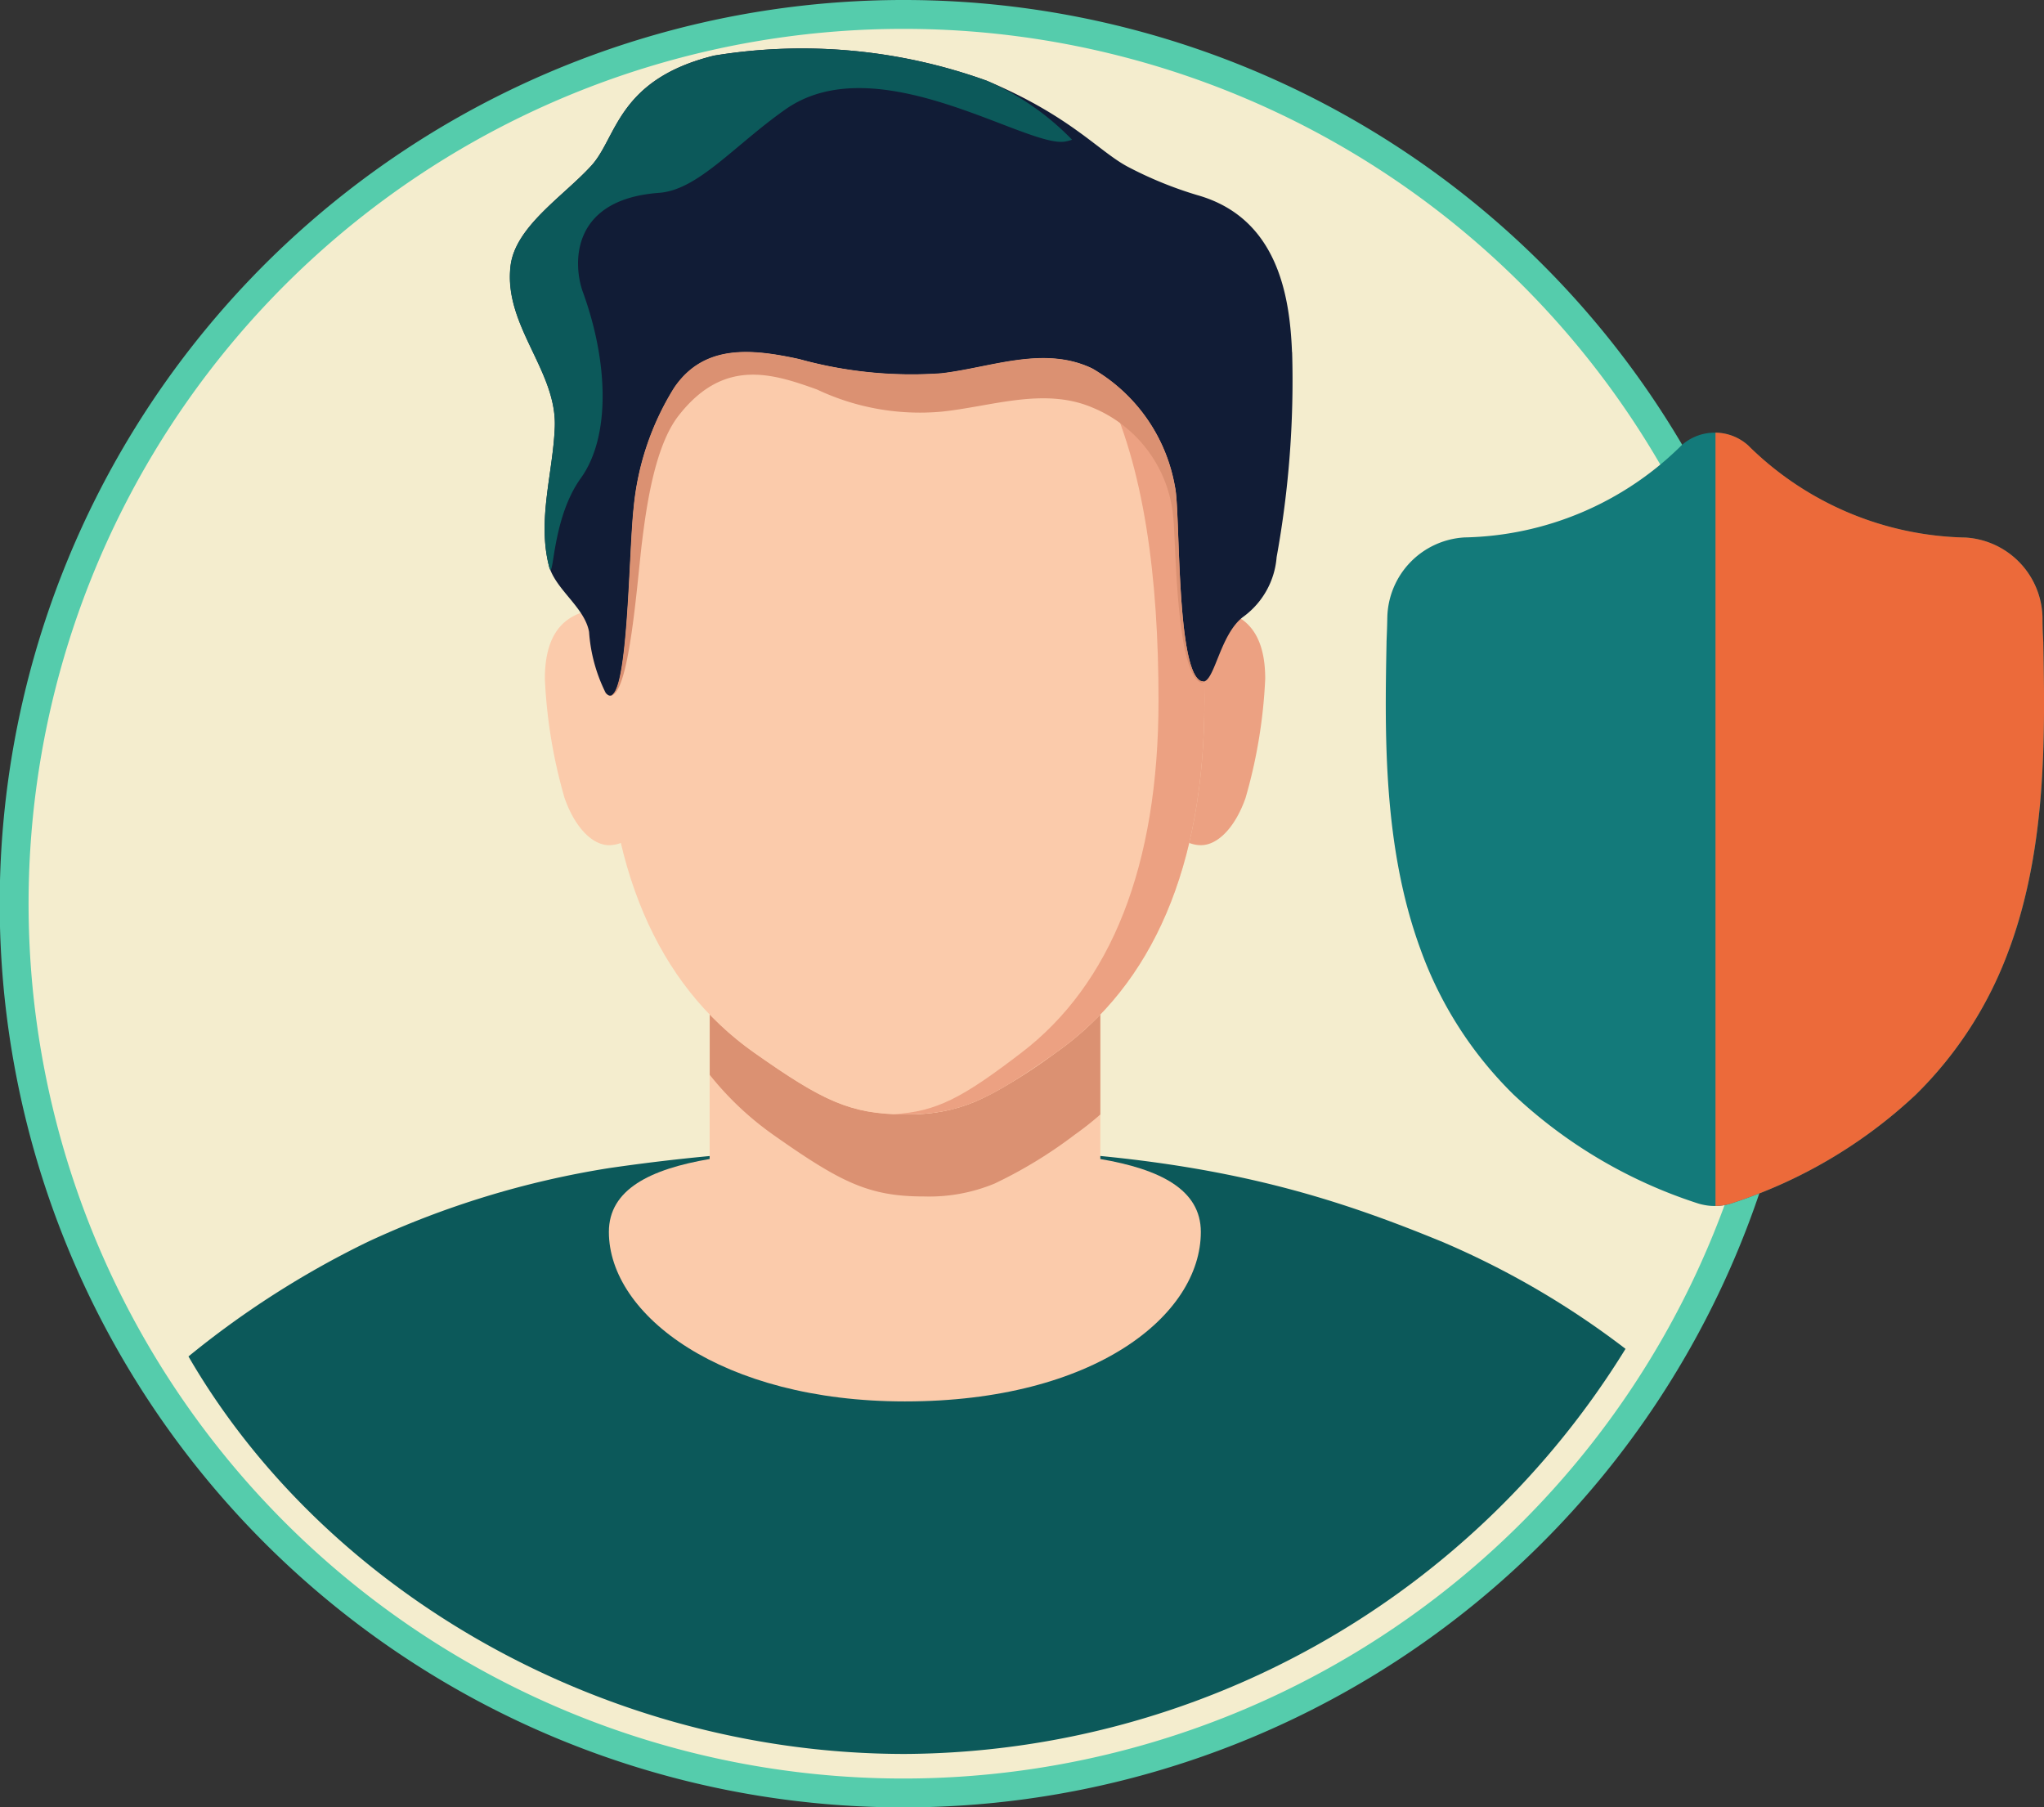 <svg xmlns="http://www.w3.org/2000/svg" width="70.799" height="62.589" viewBox="0 0 70.799 62.589">
  <rect x="0" y="0" width="70.799" height="62.589" fill="#333333" stroke="none"/>
  <g id="Group_42025" data-name="Group 42025" transform="translate(0.5 0.5)">
    <path id="Path_23940" data-name="Path 23940" d="M61.59,30.794A30.8,30.8,0,1,1,30.8,0H30.8A30.794,30.794,0,0,1,61.6,30.794" fill="#f4edce" stroke="#55ccac" stroke-width="1"/>
    <path id="Path_23941" data-name="Path 23941" d="M53.4,30.593A29.513,29.513,0,0,1,28.443,44.619c-10.4,0-20.078-5.592-24.816-13.768a31.74,31.74,0,0,1,6.2-3.964,31.4,31.4,0,0,1,8.36-2.558,68.372,68.372,0,0,1,10.259-.718c9.453,0,14.09,1.413,18.622,3.276a29.251,29.251,0,0,1,6.334,3.7" transform="translate(2.401 15.63)" fill="#0c595a"/>
    <path id="Path_23942" data-name="Path 23942" d="M29.412,26.46V19.915H15.879V26.46c-2.053.351-3.49,1.05-3.49,2.526,0,2.874,3.9,5.87,10.253,5.87,6.581,0,10.251-2.992,10.251-5.87,0-1.476-1.428-2.175-3.483-2.526" transform="translate(8.201 13.183)" fill="#fbcbab"/>
    <path id="Path_23943" data-name="Path 23943" d="M15.273,16.893c0-2.033-.891-4.507-1.993-4.507s-2.225.391-2.225,2.425a17.671,17.671,0,0,0,.683,4.133c.366,1.035.972,1.63,1.541,1.63,1.1,0,1.993-1.649,1.993-3.681" transform="translate(7.318 8.199)" fill="#fbcbab"/>
    <path id="Path_23944" data-name="Path 23944" d="M23.53,16.893c0-2.033.891-4.507,1.991-4.507s2.227.391,2.227,2.425a17.671,17.671,0,0,1-.683,4.133c-.366,1.035-.972,1.63-1.541,1.63-1.1,0-1.991-1.649-1.991-3.681" transform="translate(15.576 8.199)" fill="#eca182"/>
    <path id="Path_23945" data-name="Path 23945" d="M28.021,20.836v3.472a10.526,10.526,0,0,1-.886.7,15.733,15.733,0,0,1-2.78,1.694,5.927,5.927,0,0,1-2.44.445c-1.9,0-2.867-.475-5.222-2.136a10.7,10.7,0,0,1-2.2-2.076V20.838a10.55,10.55,0,0,0,1.541,1.326c2.36,1.662,3.329,2.137,5.224,2.137a5.908,5.908,0,0,0,2.441-.445,15.824,15.824,0,0,0,2.78-1.692,10.332,10.332,0,0,0,1.546-1.328" transform="translate(9.591 13.793)" fill="#db9172"/>
    <path id="Path_23946" data-name="Path 23946" d="M22.689,4.862h0c-8.145,0-10.367,7.022-10.367,15.681,0,5.749,1.793,9.837,5.144,12.2,2.36,1.662,3.329,2.136,5.224,2.136s2.867-.474,5.224-2.136c3.351-2.362,5.149-6.452,5.149-12.2,0-8.659-2.225-15.681-10.369-15.681" transform="translate(8.156 3.219)" fill="#fbcbab"/>
    <path id="Path_23947" data-name="Path 23947" d="M18.723,4.862c-.141,0-.276.007-.411.01,7.206.238,9.194,7.16,9.194,15.671,0,5.749-1.657,9.837-4.75,12.2-2.013,1.541-2.935,2.053-4.444,2.127.133,0,.269.008.411.008,1.895,0,2.867-.472,5.224-2.134,3.35-2.362,5.149-6.452,5.149-12.2,0-8.66-2.225-15.681-10.369-15.681" transform="translate(12.122 3.219)" fill="#eca182"/>
    <path id="Path_23948" data-name="Path 23948" d="M37.415,11.227c-.076-1.951-.5-4.658-3.291-5.441a13.428,13.428,0,0,1-2.362-.961c-1.039-.537-1.978-1.762-4.926-3A18.88,18.88,0,0,0,17.4.956c-3.337.823-3.364,2.827-4.241,3.8-.969,1.067-2.652,2.117-2.81,3.49-.241,2.067,1.607,3.621,1.532,5.574-.061,1.576-.6,3.171-.214,4.768.206.846,1.245,1.463,1.4,2.33a5.563,5.563,0,0,0,.578,2.116c.784.874.788-4.722.969-6.39a9.519,9.519,0,0,1,1.4-4.17c1.039-1.539,2.7-1.354,4.336-1a14.576,14.576,0,0,0,4.926.492c1.722-.2,3.547-.972,5.225-.166a5.888,5.888,0,0,1,2.864,4.107c.186.821.028,6.352.9,6.718.459.193.615-1.634,1.487-2.25a2.828,2.828,0,0,0,1.13-2.046,34.2,34.2,0,0,0,.537-7.1" transform="translate(6.837 0.469)" fill="#111c36"/>
    <path id="Path_23949" data-name="Path 23949" d="M32.965,18.428c-.868-.366-.71-5.9-.9-6.718A5.889,5.889,0,0,0,29.2,7.605c-1.677-.806-3.5-.035-5.224.166a14.585,14.585,0,0,1-4.928-.492c-1.634-.356-3.3-.537-4.336,1a9.545,9.545,0,0,0-1.4,4.172c-.17,1.549-.186,6.482-.816,6.482.67.073.942-3.982,1.114-5.35.153-1.232.445-3.3,1.263-4.343,1.557-2,3.228-1.468,4.791-.907a8.327,8.327,0,0,0,4.311.769c1.722-.175,3.547-.856,5.224-.145a4.542,4.542,0,0,1,2.809,3.811c.086.74.086,5.4.954,5.717.048.02.081,0,.1-.05a.157.157,0,0,1-.1-.01m-20.68.336a.351.351,0,0,0,.123.138.516.516,0,0,1-.061-.058.776.776,0,0,1-.061-.08" transform="translate(8.132 4.656)" fill="#db9172"/>
    <path id="Path_23950" data-name="Path 23950" d="M26.834,1.822A18.844,18.844,0,0,0,17.4.958c-3.336.821-3.364,2.827-4.243,3.8-.967,1.069-2.649,2.117-2.81,3.49-.241,2.069,1.609,3.621,1.534,5.576-.061,1.574-.6,3.171-.213,4.766a.792.792,0,0,0,.038.136l.007.02c.138.254.1-1.807,1.069-3.151,1.047-1.453.949-4.049.073-6.452-.337-.931-.459-3.208,2.641-3.434,1.348-.1,2.586-1.629,4.371-2.887,3.183-2.244,8.373,1.35,9.694,1.11A1.586,1.586,0,0,0,29.8,3.87a9.2,9.2,0,0,0-2.962-2.048" transform="translate(6.834 0.47)" fill="#0c595a"/>
    <path id="Path_23951" data-name="Path 23951" d="M50.175,26.6a13.522,13.522,0,0,1-3.234,5.042,16.923,16.923,0,0,1-6.327,3.748A1.843,1.843,0,0,1,40,35.5h-.02a1.8,1.8,0,0,1-.377-.037,1.893,1.893,0,0,1-.258-.068,16.893,16.893,0,0,1-6.332-3.748A13.408,13.408,0,0,1,29.78,26.6c-1.3-3.548-1.232-7.454-1.173-10.6V15.96c.01-.258.022-.53.027-.834a2.838,2.838,0,0,1,2.672-2.782,10.969,10.969,0,0,0,7.485-3.156l.015-.017a1.722,1.722,0,0,1,2.333,0l.015.017a11.011,11.011,0,0,0,7.5,3.161,2.839,2.839,0,0,1,2.674,2.782c0,.3.01.577.025.834v.02c.063,3.146.136,7.062-1.173,10.615" transform="translate(18.919 5.77)" fill="#137a7a"/>
    <path id="Path_23952" data-name="Path 23952" d="M45.626,26.6a13.522,13.522,0,0,1-3.234,5.042,16.923,16.923,0,0,1-6.327,3.748,1.843,1.843,0,0,1-.613.11V8.715A1.725,1.725,0,0,1,36.6,9.17l.015.017a11.011,11.011,0,0,0,7.5,3.161A2.839,2.839,0,0,1,46.78,15.13c0,.3.01.577.027.834v.02c.057,3.146.13,7.062-1.18,10.615" transform="translate(23.468 5.77)" fill="#ec6a3a"/>
  </g>
</svg>
